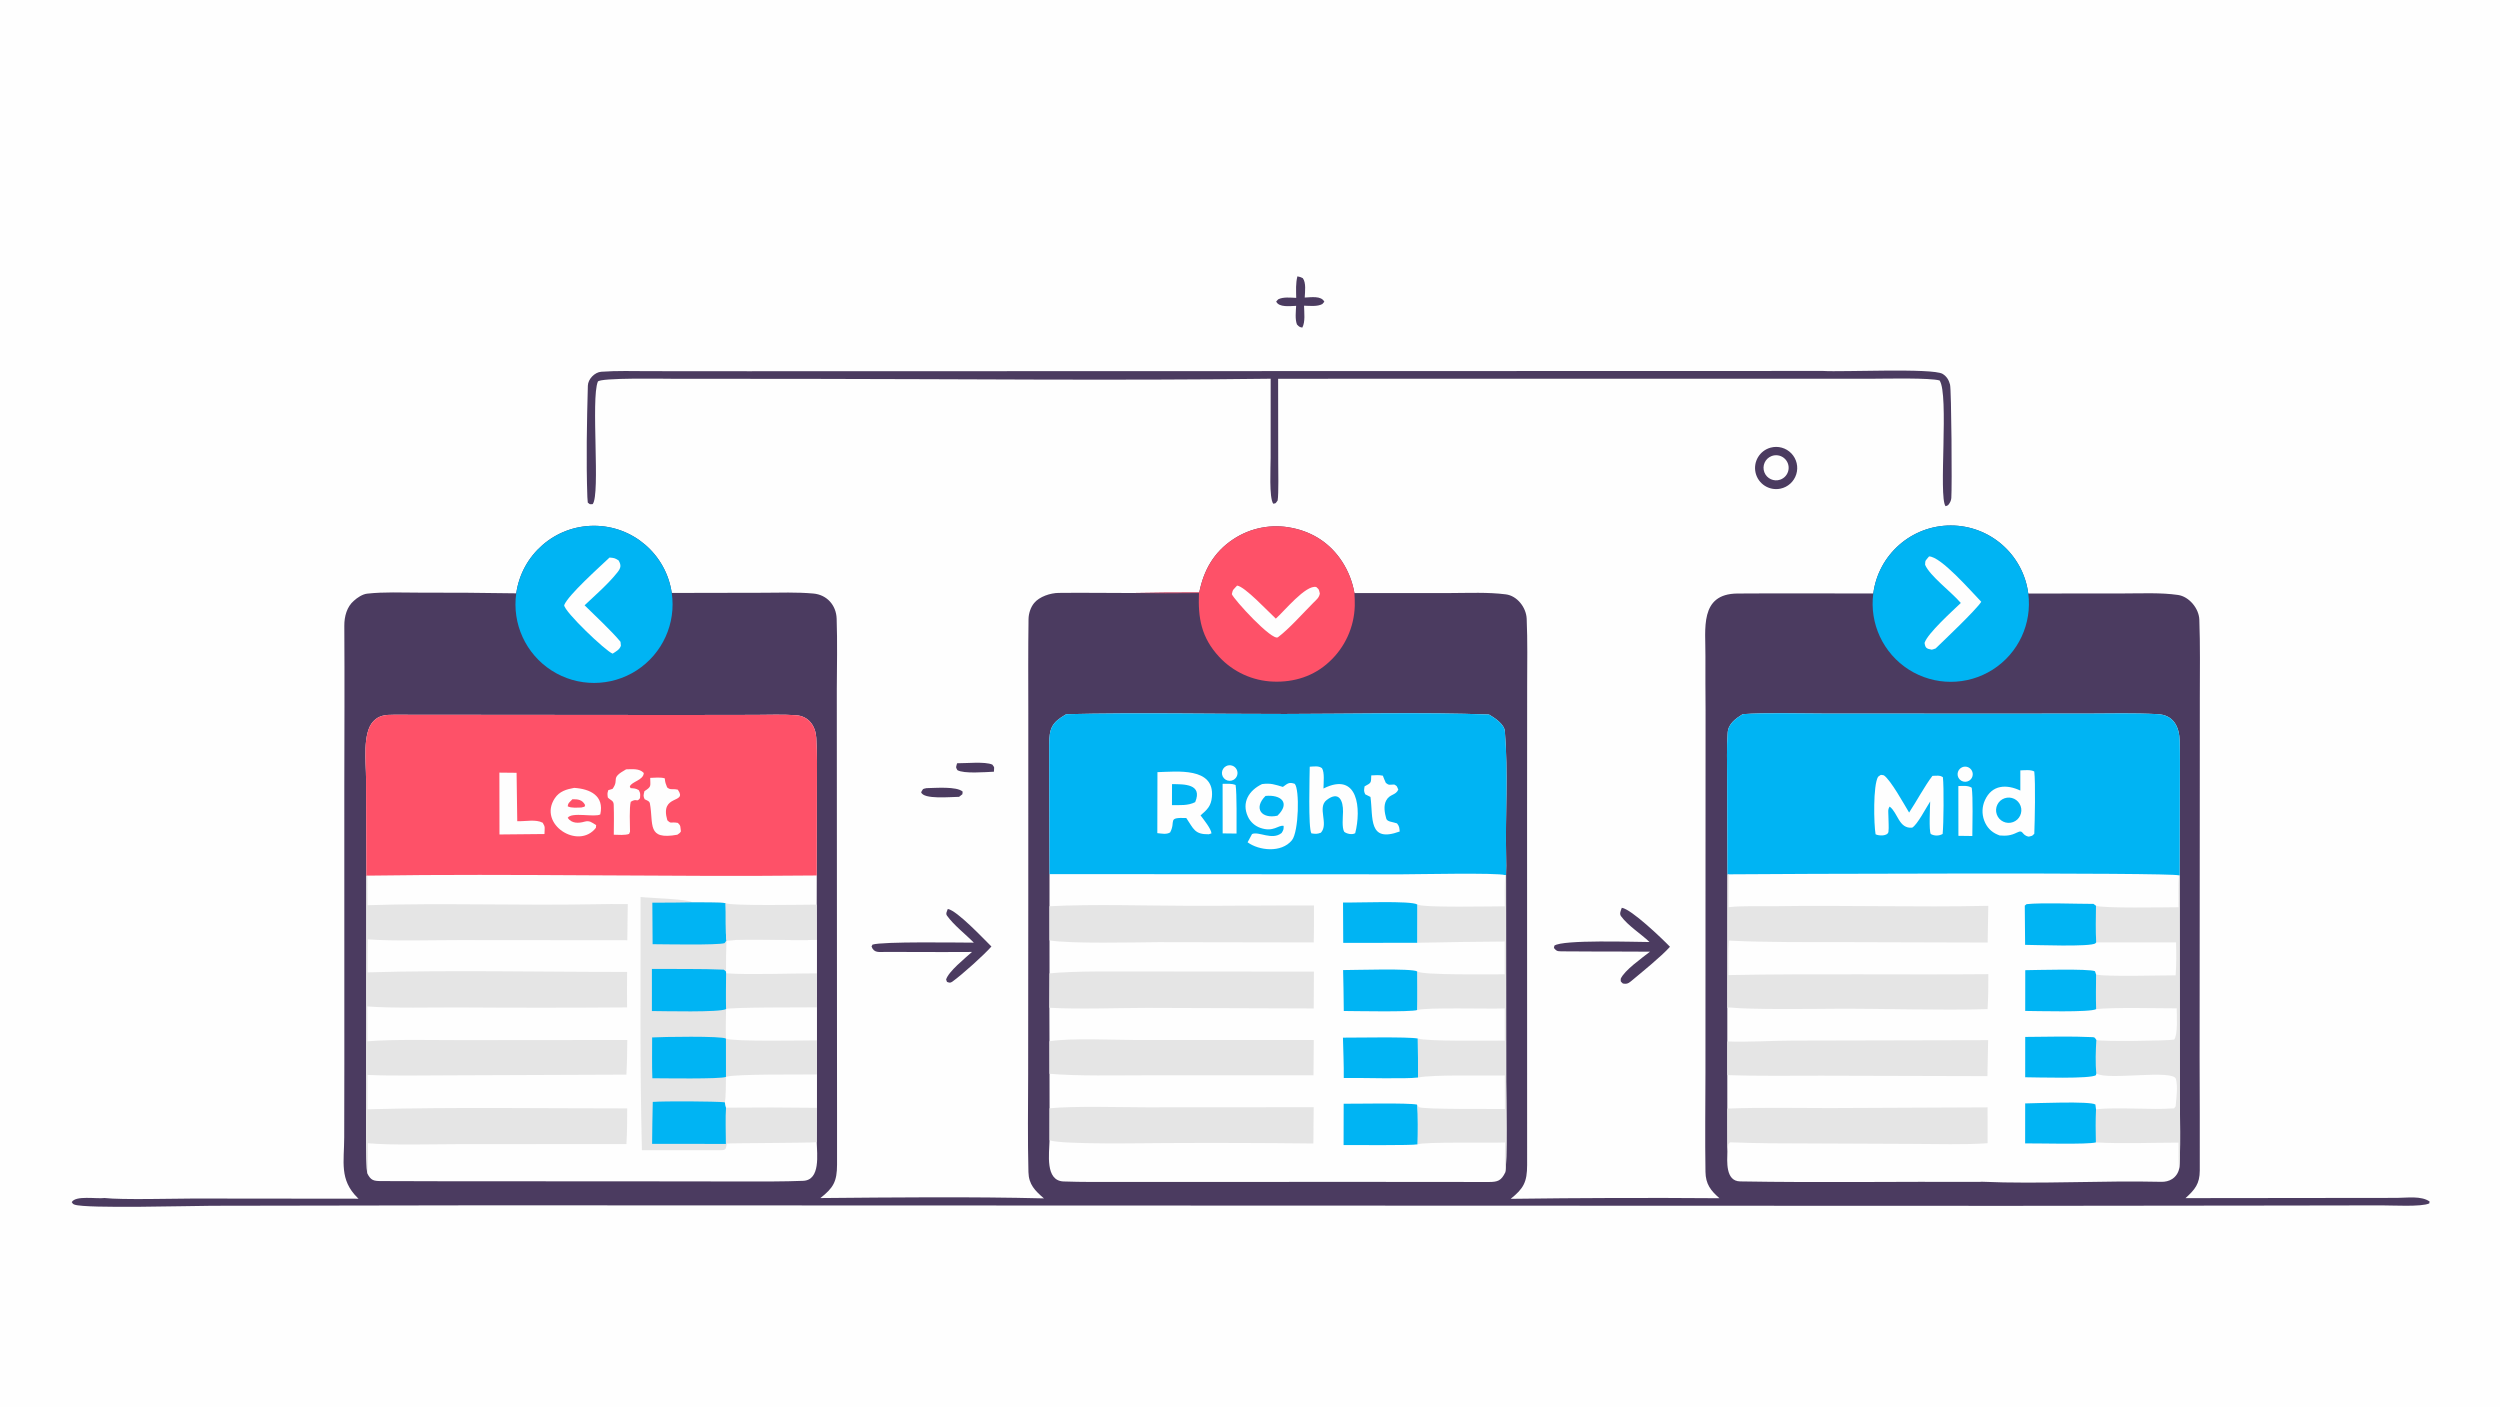 <svg xmlns="http://www.w3.org/2000/svg" height="1024" preserveAspectRatio="none" style="display: block;" version="1.1" viewBox="0 0 2048 1152" width="1820">
<path d="M 0 0 L 2048 0 L 2048 1152 L 0 1152 L 0 0 z" fill="rgb(254,254,254)" transform="translate(0,0)"></path>
<path d="M 1534.59 486.065 C 1538.78 454.191 1565.95 430.36 1598.1 430.37 C 1630.24 430.38 1657.4 454.227 1661.56 486.104 L 1740.74 486.023 C 1754.97 486.02 1770.25 485.251 1784.26 487.277 C 1793.3 488.584 1801.35 498.285 1801.69 507.443 C 1802.45 528.357 1802.13 549.351 1802.1 570.289 L 1802.04 689.154 L 1801.92 866.213 C 1801.96 897.004 1802.2 927.799 1802.06 958.588 C 1802.01 969.655 1798.09 974.243 1790.37 981.266 L 1922.94 981.113 L 1963.56 981.071 C 1971.85 981.041 1983.53 979.195 1990.34 984.051 L 1990.04 985.607 C 1983.5 988.602 1959.71 987.169 1950.92 987.205 L 1869.43 987.343 L 1646.86 987.588 L 396.094 987.16 L 173.554 987.534 C 156.498 987.58 70.511 989.992 61.117 986.609 C 59.698 986.098 59.6 985.807 58.771 984.57 C 61.916 978.884 78.916 982.05 85.635 981.168 C 99.397 982.789 143.259 981.627 158.34 981.598 L 293.696 981.738 C 293.398 981.461 293.104 981.179 292.815 980.892 C 277.914 966.077 281.938 951.508 281.978 931.548 L 282.084 870.916 L 282.056 645.158 C 282.13 601.003 282.32 556.669 282.065 512.516 C 282.022 504.963 284.121 496.931 289.91 492.013 C 292.673 489.485 296.941 486.627 300.794 486.199 C 314.439 484.683 329.422 485.336 343.129 485.374 C 369.722 485.317 396.315 485.505 422.905 485.937 C 427.397 454.263 454.473 430.697 486.464 430.618 C 518.455 430.539 545.648 453.971 550.296 485.622 L 625.117 485.471 C 638.801 485.407 652.653 484.883 666.265 486.1 C 677.426 487.097 685.009 495.646 685.383 506.7 C 686.035 525.943 685.605 545.378 685.511 564.659 L 685.561 666.345 L 685.672 866.057 C 685.65 895.306 685.783 924.555 685.708 953.804 C 685.672 967.676 682.745 972.832 672.05 981.211 C 731.555 980.672 795.783 980.014 855.185 981.474 C 847.894 975.158 842.753 970.164 842.492 959.918 C 841.814 933.333 842.193 906.649 842.259 880.044 L 842.369 733.398 L 842.387 583.981 C 842.36 558.454 842.195 532.578 842.576 507.042 C 842.645 502.454 844.253 497.428 847.168 493.887 C 851.526 488.594 860.44 485.677 867.175 485.595 C 887.217 485.348 907.623 485.69 927.681 485.681 C 945.926 485.316 964.174 485.163 982.422 485.222 C 986.088 467.024 994.328 452.287 1010.16 441.725 C 1024.46 432.193 1042.01 428.849 1058.81 432.455 C 1075.92 435.955 1090.02 445.353 1099.52 460.056 C 1104.56 467.851 1107.97 476.578 1109.55 485.719 L 1188.51 485.698 C 1203.37 485.663 1218.88 484.919 1233.55 486.77 C 1242.91 487.951 1250.27 497.562 1250.66 506.745 C 1251.44 525.043 1251.08 543.521 1251.05 561.861 L 1250.98 668.835 L 1251.01 860.502 C 1251.01 891.743 1251.08 922.986 1251.02 954.227 C 1250.99 967.941 1248.21 973.404 1237.54 981.84 C 1294.55 981.08 1351.57 980.915 1408.59 981.347 C 1401.29 974.968 1397.28 969.777 1397.12 959.63 C 1396.69 932.864 1397.05 905.594 1397.1 878.844 L 1397.16 720.474 L 1397.2 581.712 C 1397.18 566.969 1396.92 552.12 1397.08 537.372 C 1397.32 515.296 1391.92 486.339 1423.36 486.098 C 1460.51 485.813 1497.52 486.118 1534.59 486.065 z" fill="rgb(75,59,96)" transform="translate(0,0)"></path>
<path d="M 422.905 485.937 C 427.397 454.263 454.473 430.697 486.464 430.618 C 518.455 430.539 545.648 453.971 550.296 485.622 C 553.958 510.559 542.727 535.338 521.56 549.02 C 500.393 562.703 473.188 562.77 451.954 549.192 C 430.72 535.614 419.366 510.891 422.905 485.937 z" fill="rgb(0,180,243)" transform="translate(0,0)"></path>
<path d="M 499.308 456.64 C 503.027 456.951 503.583 456.968 506.757 458.997 C 508.999 462.874 508.72 465.055 505.863 468.673 C 498.323 478.218 487.678 487.427 478.889 495.735 C 486.764 503.538 501.147 516.875 508.348 525.662 C 508.461 526.918 508.557 527.985 508.636 528.864 C 507.612 532.045 504.694 533.473 501.875 535.34 C 496.202 533.326 462.106 500.803 462.176 495.599 C 465.65 487.084 491.048 464.533 499.308 456.64 z" fill="rgb(254,254,254)" transform="translate(0,0)"></path>
<path d="M 1534.59 486.065 C 1538.78 454.191 1565.95 430.36 1598.1 430.37 C 1630.24 430.38 1657.4 454.227 1661.56 486.104 C 1664.78 510.766 1653.43 535.062 1632.45 548.413 C 1611.46 561.765 1584.65 561.757 1563.67 548.392 C 1542.7 535.027 1531.36 510.725 1534.59 486.065 z" fill="rgb(0,180,243)" transform="translate(0,0)"></path>
<path d="M 1580.27 455.708 C 1589.98 455.703 1614.91 484.473 1623.06 492.879 C 1618.22 500.12 1593.37 523.618 1585.7 531.062 C 1585.14 531.398 1583.26 531.867 1582.51 532.08 C 1578.09 531.293 1577.19 530.63 1576.6 526.515 C 1579.1 518.679 1599.44 500.445 1606.3 493.833 C 1598.51 484.715 1581.01 471.803 1577.04 462.572 C 1577.16 458.431 1577.23 459.56 1580.27 455.708 z" fill="rgb(254,254,254)" transform="translate(0,0)"></path>
<path d="M 982.422 485.222 C 986.088 467.024 994.328 452.287 1010.16 441.725 C 1024.46 432.193 1042.01 428.849 1058.81 432.455 C 1075.92 435.955 1090.02 445.353 1099.52 460.056 C 1104.56 467.851 1107.97 476.578 1109.55 485.719 C 1109.73 489.021 1109.93 492.829 1109.83 496.115 C 1109.36 513.605 1101.83 530.158 1088.95 542.003 C 1076.27 553.81 1060.26 558.875 1043.08 558.237 C 1026.21 557.64 1010.27 550.359 998.767 537.999 C 984.013 522.031 981.366 506.164 982.179 485.708 C 964.013 485.928 945.846 485.918 927.681 485.681 C 945.926 485.316 964.174 485.163 982.422 485.222 z" fill="rgb(254,81,104)" transform="translate(0,0)"></path>
<path d="M 1013.43 479.605 C 1019.64 480.211 1039.08 501.072 1045.15 506.659 C 1051.72 500.939 1069.75 478.654 1078.29 480.773 C 1080.94 483.292 1080.1 482.072 1081.21 486.044 C 1080.73 489.405 1078.34 491.246 1075.93 493.642 C 1067.6 501.982 1055.84 515.252 1046.91 521.897 C 1042.25 525.367 1010.67 490.94 1009.12 486.576 C 1009.99 482.433 1010.24 483.204 1013.43 479.605 z" fill="rgb(254,254,254)" transform="translate(0,0)"></path>
<path d="M 873.471 584.93 C 931.371 583.5 994.249 584.808 1052.53 584.75 C 1105.39 584.697 1167.3 583.227 1219.76 585.192 C 1224.35 587.906 1232.29 592.945 1232.79 598.949 C 1235.56 632.766 1233.09 667.464 1233.83 701.477 C 1233.94 706.324 1233.99 711.896 1233.77 716.694 L 1233.86 885.711 C 1233.89 896.125 1234.84 953.952 1233.12 960.195 C 1229.85 966.885 1227.08 968.065 1219.73 968.049 C 1145.08 967.882 1070.44 967.982 995.798 968.003 L 916.046 968.014 C 901.137 968.013 886.187 968.161 871.293 967.615 C 855.934 967.053 859.594 944.578 859.779 933.9 L 859.802 907.705 L 859.763 879.415 L 859.726 852.797 L 859.647 825.348 L 859.77 797.189 L 859.752 770.212 L 859.741 742.212 L 859.761 715.889 L 859.527 639.79 C 859.5 630.066 859.48 620.104 859.495 610.396 C 859.517 596.369 861.436 591.888 873.471 584.93 z" fill="rgb(254,254,254)" transform="translate(0,0)"></path>
<path d="M 873.471 584.93 C 931.371 583.5 994.249 584.808 1052.53 584.75 C 1105.39 584.697 1167.3 583.227 1219.76 585.192 C 1224.35 587.906 1232.29 592.945 1232.79 598.949 C 1235.56 632.766 1233.09 667.464 1233.83 701.477 C 1233.94 706.324 1233.99 711.896 1233.77 716.694 L 1233.04 716.734 C 1226.93 714.596 1159.61 716.08 1148.16 716.068 L 859.761 715.889 L 859.527 639.79 C 859.5 630.066 859.48 620.104 859.495 610.396 C 859.517 596.369 861.436 591.888 873.471 584.93 z" fill="rgb(0,180,243)" transform="translate(0,0)"></path>
<path d="M 948.181 632.391 C 963.922 631.99 995.094 628.027 992.8 652.669 C 992.105 660.138 989.017 663.079 983.486 667.792 C 985.975 671.166 992.167 678.703 992.451 682.544 L 990.243 683.268 C 978.589 683.436 977.877 678.928 971.8 669.955 C 955.683 669.327 963.585 672.493 958.574 681.737 C 955.5 683.618 951.916 682.702 948.078 682.339 L 948.181 632.391 z" fill="rgb(254,254,254)" transform="translate(0,0)"></path>
<path d="M 960.119 642.215 C 969.931 642.247 985.383 641.906 979.099 656.947 C 973.263 659.948 966.624 659.356 960.071 659.381 L 960.119 642.215 z" fill="rgb(0,180,243)" transform="translate(0,0)"></path>
<path d="M 1033.86 642.167 C 1041.02 641.222 1044.1 642.48 1050.93 644.485 C 1054.85 641.679 1055.93 640.307 1060.63 641.946 C 1064.73 646.235 1063.98 681.269 1058.34 688.156 C 1049.62 698.818 1031.2 696.572 1022.03 689.836 C 1023.23 687.58 1024.45 685.33 1025.67 683.087 C 1031.09 680.584 1042.09 688.563 1049.91 682.203 C 1051.46 679.677 1051.6 679.35 1051.56 676.397 C 1047.23 675.443 1043.28 681.896 1032.33 677.981 C 1027.91 676.405 1024.3 673.128 1022.31 668.878 C 1016.91 657.244 1023.13 647.298 1033.86 642.167 z" fill="rgb(254,254,254)" transform="translate(0,0)"></path>
<path d="M 1036.71 651.869 C 1049.2 650.624 1057.45 657.38 1046.5 668.049 C 1033.48 670.908 1026.57 661.996 1036.71 651.869 z" fill="rgb(0,180,243)" transform="translate(0,0)"></path>
<path d="M 1072.93 627.943 C 1076.49 627.753 1080.27 627.029 1082.97 629.158 C 1085.21 632.607 1084.25 641.001 1084.18 645.797 C 1112.8 631.426 1115.22 662.851 1110.18 682.383 C 1107.73 683.859 1103.46 682.978 1101.22 681.295 C 1099.14 677.94 1100.13 669.483 1100.2 664.75 C 1100.35 655.962 1097.02 647.367 1086.81 655.212 C 1078.86 661.316 1088.69 674.772 1082.08 681.985 C 1078.67 683.224 1077.78 682.975 1074.32 682.537 C 1071.55 678.735 1072.89 634.938 1072.93 627.943 z" fill="rgb(254,254,254)" transform="translate(0,0)"></path>
<path d="M 1123.33 635.052 C 1126.69 634.907 1129.54 634.586 1132.83 635.281 C 1133.57 637.387 1134.38 639.174 1135.29 641.206 C 1138.05 643.336 1137.85 642.614 1142.19 642.529 C 1144.82 644.035 1143.96 643.439 1145.49 646.67 C 1143.32 651.583 1138.56 650.122 1135.6 655.548 C 1133.23 659.873 1134.31 665.943 1135.63 670.449 C 1136.42 673.128 1140.86 673.058 1144.44 674.358 C 1146.4 676.81 1146.31 677.905 1146.63 680.993 C 1120.65 690.553 1125 669.764 1122.7 652.697 C 1121.16 651.972 1119.88 651.327 1118.38 650.526 C 1117.09 647.742 1117.4 647.241 1117.86 644.044 C 1123.77 640.958 1123.04 641.117 1123.33 635.052 z" fill="rgb(254,254,254)" transform="translate(0,0)"></path>
<path d="M 1001.56 641.966 C 1005.11 641.953 1009.12 641.535 1012.21 642.951 C 1013.3 649.679 1012.96 674.692 1012.98 682.685 L 1001.61 682.548 L 1001.56 641.966 z" fill="rgb(254,254,254)" transform="translate(0,0)"></path>
<path d="M 1004.48 627.436 C 1007.59 625.844 1011.4 627.045 1013.03 630.133 C 1014.66 633.221 1013.51 637.048 1010.44 638.72 C 1008.42 639.821 1005.97 639.751 1004.02 638.536 C 1002.06 637.321 1000.92 635.15 1001.01 632.852 C 1001.11 630.554 1002.43 628.485 1004.48 627.436 z" fill="rgb(254,254,254)" transform="translate(0,0)"></path>
<path d="M 1233.04 716.734 L 1233.77 716.694 L 1233.86 885.711 C 1233.89 896.125 1234.84 953.952 1233.12 960.195 C 1232.54 954.439 1232.93 941.935 1232.95 935.688 C 1221.46 936.294 1166.84 934.99 1161.16 937.229 C 1161.51 928.189 1161.58 913.387 1160.85 904.665 L 1162.28 906.736 C 1165.93 908.738 1224.45 908.13 1232.81 908.261 L 1232.74 880.831 C 1216.6 881.226 1174.95 879.901 1161.63 882.481 C 1161.7 871.829 1161.61 861.177 1161.36 850.529 C 1168.59 853.093 1222.13 852.202 1232.71 852.253 L 1232.67 825.9 C 1220.19 826.47 1168.22 824.882 1160.87 827.231 C 1161.12 816.963 1160.92 805.925 1160.93 795.595 C 1165.27 798.916 1223.08 797.772 1232.66 797.942 L 1232.66 771.128 C 1208.75 771.277 1184.84 771.614 1160.94 772.138 L 1161 740.78 C 1165.05 743.553 1222.52 742.258 1232.7 742.261 C 1232.63 733.591 1232.51 725.391 1233.04 716.734 z" fill="rgb(229,229,229)" transform="translate(0,0)"></path>
<path d="M 859.741 742.212 C 896.189 740.345 937.503 741.776 974.014 741.867 C 1008.12 741.951 1042.39 741.421 1076.41 741.6 C 1076.36 751.509 1076.5 761.985 1076.21 771.842 L 948.684 771.625 C 928.235 771.773 878.699 773.069 859.752 770.212 L 859.741 742.212 z" fill="rgb(229,229,229)" transform="translate(0,0)"></path>
<path d="M 859.77 797.189 C 881.797 795.07 913.25 795.726 935.993 795.636 L 1076.36 795.758 L 1076.21 825.926 L 939.483 825.453 C 915.037 825.494 883.308 826.694 859.647 825.348 L 859.77 797.189 z" fill="rgb(229,229,229)" transform="translate(0,0)"></path>
<path d="M 859.802 907.705 C 880.077 905.681 917.519 906.87 939.006 906.885 L 1076.19 906.798 L 1075.9 936.519 C 1035.43 936.077 994.952 935.96 954.48 936.169 C 938.535 936.185 870.454 937.586 859.779 933.9 L 859.802 907.705 z" fill="rgb(229,229,229)" transform="translate(0,0)"></path>
<path d="M 859.726 852.797 C 877.866 849.943 911.724 851.759 931.911 851.787 L 1076.26 851.784 L 1076.03 880.635 L 939.217 880.656 C 915.809 880.628 882.405 881.444 859.763 879.415 L 859.726 852.797 z" fill="rgb(229,229,229)" transform="translate(0,0)"></path>
<path d="M 1100.73 903.96 C 1110.34 904.076 1153.62 903.119 1160.85 904.665 C 1161.58 913.387 1161.51 928.189 1161.16 937.229 C 1157.25 938.201 1107.57 937.771 1100.67 937.784 L 1100.73 903.96 z" fill="rgb(0,180,243)" transform="translate(0,0)"></path>
<path d="M 1100.27 794.49 C 1109 794.527 1156.82 792.897 1160.93 795.595 C 1160.92 805.925 1161.12 816.963 1160.87 827.231 C 1156.28 828.977 1108.2 828.028 1100.83 828.001 C 1100.74 816.829 1100.55 805.659 1100.27 794.49 z" fill="rgb(0,180,243)" transform="translate(0,0)"></path>
<path d="M 1100.14 849.836 C 1111.22 849.868 1153.3 849.045 1161.36 850.529 C 1161.61 861.177 1161.7 871.829 1161.63 882.481 C 1151.54 883.82 1114.23 882.613 1100.81 882.865 C 1100.94 872.28 1100.4 860.502 1100.14 849.836 z" fill="rgb(0,180,243)" transform="translate(0,0)"></path>
<path d="M 1100.21 739.179 C 1109.71 739.438 1156.25 737.476 1161 740.78 L 1160.94 772.138 L 1100.37 772.232 L 1100.21 739.179 z" fill="rgb(0,180,243)" transform="translate(0,0)"></path>
<path d="M 1427.62 584.914 C 1445.39 583.562 1473.69 584.411 1492.61 584.413 L 1611.92 584.488 L 1709.2 584.451 C 1728.61 584.373 1748.2 583.89 1767.55 584.884 C 1780.56 585.552 1785.35 595.184 1785.61 606.999 C 1785.9 619.517 1785.77 631.938 1785.73 644.44 L 1785.56 717.062 L 1785.72 894.034 C 1785.69 904.52 1786.58 950.497 1785.12 957.357 C 1784.39 960.72 1782.37 963.663 1779.5 965.563 C 1776.89 967.31 1773.62 967.99 1770.54 967.915 C 1722.68 966.749 1670.89 969.921 1623.42 967.842 C 1622.81 967.883 1622.2 967.923 1621.6 967.964 C 1556.26 967.626 1490.81 968.711 1425.51 967.572 C 1413.36 967.361 1414.91 950.98 1415.07 943.04 L 1415.01 907.926 L 1415 880.511 L 1415.01 852.937 L 1415.01 825.722 L 1415.14 716.187 L 1414.87 636.811 C 1414.85 624.635 1414.39 612.038 1415.32 599.94 C 1415.88 592.618 1422.04 588.407 1427.62 584.914 z" fill="rgb(254,254,254)" transform="translate(0,0)"></path>
<path d="M 1427.62 584.914 C 1445.39 583.562 1473.69 584.411 1492.61 584.413 L 1611.92 584.488 L 1709.2 584.451 C 1728.61 584.373 1748.2 583.89 1767.55 584.884 C 1780.56 585.552 1785.35 595.184 1785.61 606.999 C 1785.9 619.517 1785.77 631.938 1785.73 644.44 L 1785.56 717.062 L 1784.97 716.928 C 1778.98 714.402 1446.12 715.723 1416.19 716.071 L 1415.14 716.187 L 1414.87 636.811 C 1414.85 624.635 1414.39 612.038 1415.32 599.94 C 1415.88 592.618 1422.04 588.407 1427.62 584.914 z" fill="rgb(0,180,243)" transform="translate(0,0)"></path>
<path d="M 1583.05 635.445 C 1586.26 635.344 1589.23 634.759 1591.63 636.554 C 1592.52 644.452 1592.24 675.097 1591.41 683.019 C 1588.45 684.69 1584.67 684.743 1581.7 683.054 C 1580.06 680.316 1581.1 661.051 1581.2 656.408 C 1577.96 661.377 1570.66 675.547 1566.42 677.868 C 1555.46 678.821 1554.81 665.72 1548.02 660.604 C 1546.3 662.955 1546.98 665.125 1546.99 668.625 C 1546.99 672.245 1547.48 677.827 1547.02 681.2 C 1546.51 684.866 1539.28 684.728 1536.47 683.278 C 1535.04 675.13 1534.32 643.151 1538.52 636.187 C 1541.39 634.2 1540.11 634.466 1543.28 635.001 C 1548.95 638.915 1559.77 658.602 1563.94 665.484 C 1569.94 656.45 1576.82 643.51 1583.05 635.445 z" fill="rgb(254,254,254)" transform="translate(0,0)"></path>
<path d="M 1655.06 630.952 C 1658.61 630.815 1663.5 630.22 1666.47 631.835 C 1667.58 640.342 1666.91 673.789 1666.49 682.858 C 1664.25 685.028 1665.18 684.348 1661.96 685.208 C 1655.79 684.115 1657.92 679.024 1652.31 681.848 C 1647.38 684.332 1643.57 684.71 1638.14 684.255 C 1637.54 684.032 1636.96 683.796 1636.38 683.547 C 1631.04 681.295 1627.47 677.38 1625.44 671.964 C 1623.43 666.545 1623.66 660.548 1626.08 655.297 C 1631.9 642.568 1643.79 642.206 1655.06 647.468 L 1655.06 630.952 z" fill="rgb(254,254,254)" transform="translate(0,0)"></path>
<path d="M 1642.15 653.783 C 1647.52 651.927 1653.38 654.742 1655.29 660.093 C 1657.2 665.444 1654.44 671.335 1649.11 673.297 C 1643.7 675.287 1637.71 672.483 1635.78 667.056 C 1633.84 661.63 1636.7 655.666 1642.15 653.783 z" fill="rgb(0,180,243)" transform="translate(0,0)"></path>
<path d="M 1604.28 643.78 C 1607.97 643.654 1612.27 643.193 1615.25 645.172 C 1616.37 652.698 1615.79 675.871 1615.73 684.694 L 1604.33 684.543 L 1604.28 643.78 z" fill="rgb(254,254,254)" transform="translate(0,0)"></path>
<path d="M 1607.19 628.477 C 1610.18 627.053 1613.76 628.227 1615.33 631.145 C 1616.9 634.062 1615.9 637.696 1613.06 639.402 C 1611.1 640.582 1608.64 640.586 1606.68 639.413 C 1604.71 638.239 1603.55 636.078 1603.66 633.791 C 1603.77 631.504 1605.12 629.461 1607.19 628.477 z" fill="rgb(254,254,254)" transform="translate(0,0)"></path>
<path d="M 1415.14 716.187 L 1416.19 716.071 L 1416.13 742.994 C 1428.03 741.651 1441.27 742.378 1453.32 742.19 C 1511.66 741.284 1570.53 743.139 1628.8 741.868 L 1628.3 771.949 L 1513.97 771.618 C 1481.45 771.557 1448.86 771.926 1416.36 770.364 C 1415.62 779.05 1415.94 789.711 1415.99 798.588 C 1486.42 797.278 1558.2 798.441 1628.84 797.833 C 1628.87 807.783 1628.8 816.53 1628.24 826.452 C 1588.62 827.623 1543.94 825.969 1503.88 826.173 C 1482.74 826.28 1435.62 827.026 1416.27 825.093 L 1415.01 825.722 L 1415.14 716.187 z" fill="rgb(229,229,229)" transform="translate(0,0)"></path>
<path d="M 1784.97 716.928 L 1785.56 717.062 L 1785.72 894.034 C 1785.69 904.52 1786.58 950.497 1785.12 957.357 C 1784.45 952.639 1784.64 941.127 1784.6 935.814 C 1764.22 935.842 1736.59 936.848 1716.95 935.629 C 1716.76 926.234 1716.67 917.949 1717.06 908.573 C 1734.5 906.443 1762.22 909.245 1781.02 907.732 L 1782.3 906.104 C 1782.77 899.324 1784.26 890.21 1782.51 883.671 C 1780.35 875.579 1726.71 884.961 1717.79 879.344 C 1717.64 879.247 1717.49 879.136 1717.34 879.031 C 1716.48 872.437 1716.81 858.541 1717.38 851.826 C 1722.77 853.126 1774.92 852.443 1781.06 851.436 C 1784.18 847.727 1783.21 831.552 1783.15 825.83 C 1768.74 825.819 1729.87 824.907 1717.17 826.466 C 1716.83 817.182 1717.05 807.467 1717.12 798.141 C 1724.93 800.094 1771.54 798.776 1782.31 798.784 C 1782.89 788.88 1782.91 781.769 1782.61 771.836 L 1717.2 771.841 C 1716.65 762.162 1716.95 751.562 1717.03 741.798 C 1721.4 744.04 1775.76 743.045 1784.65 743.007 C 1784.59 734.389 1784.39 725.504 1784.97 716.928 z" fill="rgb(229,229,229)" transform="translate(0,0)"></path>
<path d="M 1415.01 907.926 C 1442.17 906.874 1471.85 907.512 1499.14 907.511 L 1628.23 906.928 L 1628.27 936.273 C 1610.88 937.668 1584.59 936.849 1566.25 936.851 L 1449.59 936.335 C 1441 936.239 1426.27 935.987 1417.2 935.554 C 1416.76 936.049 1416.33 936.543 1415.89 937.037 L 1415.07 943.04 L 1415.01 907.926 z" fill="rgb(229,229,229)" transform="translate(0,0)"></path>
<path d="M 1415.01 852.937 C 1429.95 853.663 1452.63 852.244 1468.58 852.252 L 1628.68 851.88 L 1628.1 881.361 L 1492.14 880.992 C 1467.11 880.957 1439.88 881.436 1415 880.511 L 1415.01 852.937 z" fill="rgb(229,229,229)" transform="translate(0,0)"></path>
<path d="M 1658.7 741.738 L 1660.16 740.497 C 1672.55 739.147 1701.34 740.326 1714.98 740.289 C 1715.78 740.878 1716.47 741.381 1717.03 741.798 C 1716.95 751.562 1716.65 762.162 1717.2 771.841 C 1716.98 772.08 1716.78 772.336 1716.54 772.557 C 1713.18 775.674 1666.61 773.879 1658.97 773.835 L 1658.7 741.738 z" fill="rgb(0,180,243)" transform="translate(0,0)"></path>
<path d="M 1659.09 794.582 C 1667.86 794.473 1711.13 793.251 1716.21 795.408 L 1717.12 798.141 C 1717.05 807.467 1716.83 817.182 1717.17 826.466 C 1712.65 829.278 1667.6 827.996 1659.05 827.953 L 1659.09 794.582 z" fill="rgb(0,180,243)" transform="translate(0,0)"></path>
<path d="M 1659.06 849.246 C 1676.6 849.094 1696.73 848.584 1714.3 849.42 C 1716.25 849.513 1716.16 850.11 1717.38 851.826 C 1716.81 858.541 1716.48 872.437 1717.34 879.031 L 1716.97 880.511 C 1713.31 883.789 1667.82 882.322 1659.03 882.277 L 1659.06 849.246 z" fill="rgb(0,180,243)" transform="translate(0,0)"></path>
<path d="M 1659.03 903.711 C 1666.99 903.597 1712.65 901.667 1716.56 904.608 L 1717.06 908.573 C 1716.67 917.949 1716.76 926.234 1716.95 935.629 C 1710.06 937.491 1669.06 936.306 1658.99 936.435 L 1659.03 903.711 z" fill="rgb(0,180,243)" transform="translate(0,0)"></path>
<path d="M 300.105 717.325 L 299.864 637.763 C 299.849 624.726 296.691 600.438 305.808 590.749 C 310.543 585.718 315.939 585.395 322.506 585.382 L 555.122 585.596 L 618.736 585.488 C 629.709 585.453 641.401 584.973 652.244 585.78 C 662.543 586.546 668.113 594.595 668.721 604.302 C 669.55 617.513 669.254 630.539 669.234 643.713 L 669.091 717.015 L 669.058 740.888 L 669.092 769.72 L 669.079 797.179 L 669.134 825.002 L 669.136 852.053 L 669.164 879.981 L 669.137 907.316 L 669.085 935.473 C 669.247 945.294 672.331 966.52 657.945 967.096 C 641.806 967.741 625.555 967.625 609.4 967.628 L 520.96 967.515 C 451.359 967.366 381.761 967.626 312.164 967.299 C 306.151 967.271 303.779 966.789 300.912 961.063 C 299.43 955.001 299.969 901.047 299.968 891.207 L 300.105 717.325 z" fill="rgb(254,254,254)" transform="translate(0,0)"></path>
<path d="M 300.105 717.325 L 299.864 637.763 C 299.849 624.726 296.691 600.438 305.808 590.749 C 310.543 585.718 315.939 585.395 322.506 585.382 L 555.122 585.596 L 618.736 585.488 C 629.709 585.453 641.401 584.973 652.244 585.78 C 662.543 586.546 668.113 594.595 668.721 604.302 C 669.55 617.513 669.254 630.539 669.234 643.713 L 669.091 717.015 C 546.846 718.319 422.998 715.319 300.994 717.152 L 300.105 717.325 z" fill="rgb(254,81,104)" transform="translate(0,0)"></path>
<path d="M 470.336 645.272 C 483.322 646.079 495.178 651.619 491.747 666.995 C 487.426 669.651 468.12 664.729 465.049 669.845 C 468.364 674.526 473.91 674.377 478.859 672.941 C 483.026 671.732 484.912 673.71 488.366 675.757 L 488.15 677.985 C 473.921 696.421 440.285 675.06 454.527 653.724 C 458.295 648.078 464.001 646.436 470.336 645.272 z" fill="rgb(254,254,254)" transform="translate(0,0)"></path>
<path d="M 468.962 654.559 C 473.46 654.54 477.008 654.862 479.33 659.36 L 478.844 660.698 L 476.25 661.346 C 472.674 661.423 468.103 661.938 465.089 660.398 C 465.356 657.469 466.541 657.168 468.962 654.559 z" fill="rgb(254,81,104)" transform="translate(0,0)"></path>
<path d="M 409.099 632.778 L 423.19 632.922 L 423.735 672.578 C 431.042 672.764 438.822 670.818 444.59 673.827 C 446.919 677.609 446.08 677.845 446.041 683.068 L 409.167 683.434 L 409.099 632.778 z" fill="rgb(254,254,254)" transform="translate(0,0)"></path>
<path d="M 512.912 630.081 C 517.82 629.979 523.781 629.184 527.385 633.058 C 527.153 639.036 517.717 639.941 515.937 644.083 L 516.537 645.487 C 519.477 645.726 520.667 645.591 523.247 647.103 C 524.794 649.693 524.516 650.636 524.296 653.702 C 521.417 657.587 522.027 653.366 516.707 656.658 C 515.464 661.165 516.039 675.716 516.105 681.172 L 515.35 682.984 C 512.032 684.195 506.574 683.726 502.82 683.642 C 502.887 675.51 503.059 667.184 502.755 659.045 C 502.621 655.45 500.199 655.578 497.917 653.138 C 497.58 650.175 497.44 649.911 498.303 647.137 L 501.774 646.115 C 507.851 637.853 499.189 637.734 512.912 630.081 z" fill="rgb(254,254,254)" transform="translate(0,0)"></path>
<path d="M 532.651 637.08 C 536.093 636.95 541.577 636.411 544.587 637.486 C 544.883 640.929 545.283 641.745 546.513 644.886 C 549.5 647.328 550.071 645.687 555.242 646.74 C 563.689 658.724 540.189 649.833 546.674 671.798 C 550.067 675.078 548.934 672.846 555.318 673.951 C 557.887 676.538 557.151 676.508 557.798 680.875 C 557.166 682.217 556.123 682.748 554.896 683.63 C 529.564 688.26 535.543 674.974 532.394 658.028 C 532.022 656.021 530.006 655.597 528.076 654.584 C 526.781 651.736 527.176 651.209 527.926 647.958 C 534.002 644.114 532.661 643.879 532.651 637.08 z" fill="rgb(254,254,254)" transform="translate(0,0)"></path>
<path d="M 524.76 734.632 C 532.798 735.563 562.959 736.259 567.247 739.002 C 572.775 739.156 590.903 738.753 594.401 739.727 C 594.791 747.701 594.191 764.269 595.1 770.347 C 614.757 768.504 647.058 770.622 669.092 769.72 L 669.079 797.179 L 669.134 825.002 L 669.136 852.053 L 669.164 879.981 L 669.137 907.316 L 669.085 935.473 C 659.146 936.177 596.449 936.138 595.327 936.604 C 594.568 941.082 594.938 941.99 590.324 942 C 568.844 942.05 547.338 941.999 525.859 942.002 C 524.091 874.025 524.923 802.775 524.76 734.632 z" fill="rgb(229,229,229)" transform="translate(0,0)"></path>
<path d="M 595.1 770.347 C 614.757 768.504 647.058 770.622 669.092 769.72 L 669.079 797.179 L 669.134 825.002 C 659.478 825.1 597.908 824.856 594.791 826.412 C 594.553 816.765 594.746 806.83 594.819 797.157 L 594.751 795.745 C 594.711 787.277 594.828 778.81 595.1 770.347 z" fill="rgb(229,229,229)" transform="translate(0,0)"></path>
<path d="M 595.1 770.347 C 614.757 768.504 647.058 770.622 669.092 769.72 L 669.079 797.179 C 648.796 797.172 613.013 798.484 594.819 797.157 L 594.751 795.745 C 594.711 787.277 594.828 778.81 595.1 770.347 z" fill="rgb(254,254,254)" transform="translate(0,0)"></path>
<path d="M 594.791 826.412 C 597.908 824.856 659.478 825.1 669.134 825.002 L 669.136 852.053 L 669.164 879.981 C 657.797 880.198 601.191 879.457 594.71 881.967 L 594.688 850.62 C 594.435 842.565 594.657 834.473 594.791 826.412 z" fill="rgb(229,229,229)" transform="translate(0,0)"></path>
<path d="M 594.791 826.412 C 597.908 824.856 659.478 825.1 669.134 825.002 L 669.136 852.053 C 658.874 852.085 600.619 853.235 594.688 850.62 C 594.435 842.565 594.657 834.473 594.791 826.412 z" fill="rgb(254,254,254)" transform="translate(0,0)"></path>
<path d="M 534.034 793.545 C 551.419 793.735 575.211 793.304 593.003 794.157 C 593.688 794.779 594.27 795.308 594.751 795.745 L 594.819 797.157 C 594.746 806.83 594.553 816.765 594.791 826.412 C 590.126 829.311 542.962 828.073 534.046 828.045 L 534.034 793.545 z" fill="rgb(0,180,243)" transform="translate(0,0)"></path>
<path d="M 534.742 902.463 C 544.694 901.723 585.126 901.946 593.796 902.764 L 594.755 907.192 C 594.139 914.544 594.62 928.994 594.636 936.869 L 534.205 936.817 C 534.296 925.364 534.475 913.913 534.742 902.463 z" fill="rgb(0,180,243)" transform="translate(0,0)"></path>
<path d="M 567.247 739.002 C 572.775 739.156 590.903 738.753 594.401 739.727 C 594.791 747.701 594.191 764.269 595.1 770.347 L 593.55 772.431 C 587.852 774.205 543.893 773.351 534.619 773.292 L 534.397 739.279 C 545.348 739.326 556.299 739.233 567.247 739.002 z" fill="rgb(0,180,243)" transform="translate(0,0)"></path>
<path d="M 534.23 849.666 C 541.773 849.18 591.554 848.325 594.688 850.62 L 594.71 881.967 C 591.026 883.909 541.344 883.087 534.415 883.077 C 533.99 872.971 534.273 859.976 534.23 849.666 z" fill="rgb(0,180,243)" transform="translate(0,0)"></path>
<path d="M 594.71 881.967 C 601.191 879.457 657.797 880.198 669.164 879.981 L 669.137 907.316 C 644.344 906.974 619.548 906.933 594.755 907.192 L 593.796 902.764 C 594.722 898.428 594.635 886.969 594.71 881.967 z" fill="rgb(254,254,254)" transform="translate(0,0)"></path>
<path d="M 300.105 717.325 L 300.994 717.152 L 301.181 741.365 C 362.687 739.378 425.023 741.756 486.593 740.59 C 495.655 740.418 505.231 740.295 514.286 740.457 L 513.874 770.053 L 375.946 769.93 C 354.463 769.915 322.225 770.89 301.348 769.346 C 301.167 778.35 301.114 787.356 301.188 796.362 C 370.067 794.375 444.551 796.088 513.73 796.01 C 513.615 805.695 513.605 815.381 513.7 825.067 C 467.994 825.407 422.286 825.418 376.58 825.103 C 354.284 825.017 322.488 825.872 300.929 824.294 L 301.034 852.826 C 322.39 851.051 355.258 851.908 377.598 851.87 L 513.859 851.748 C 513.771 861.288 513.741 870.602 513.132 880.136 L 369.886 880.692 C 348.8 880.655 321.859 881.31 301.088 880.36 C 301.04 889.75 301.041 899.14 301.09 908.531 C 369.957 906.593 444.548 907.809 513.795 907.771 C 513.817 917.91 513.75 926.837 513.188 936.967 L 374.773 937.062 C 355.117 937.059 319.521 938.07 301.375 936.299 C 301.32 942.158 301.536 955.693 300.912 961.063 C 299.43 955.001 299.969 901.047 299.968 891.207 L 300.105 717.325 z" fill="rgb(229,229,229)" transform="translate(0,0)"></path>
<path d="M 594.401 739.727 C 598.686 742.067 659.858 740.927 669.058 740.888 L 669.092 769.72 C 647.058 770.622 614.757 768.504 595.1 770.347 C 594.191 764.269 594.791 747.701 594.401 739.727 z" fill="rgb(229,229,229)" transform="translate(0,0)"></path>
<path d="M 1493.59 303.81 C 1509.05 304.811 1583.33 301.254 1591.4 306.219 C 1594.75 308.279 1596.5 311.257 1597.47 314.964 C 1598.61 319.356 1599.18 399.36 1598.52 407.791 C 1598.4 409.305 1597.96 410.649 1597.16 411.937 C 1596.04 413.743 1595.81 414.025 1593.79 414.56 C 1587.87 406.794 1596.78 322.852 1588.89 311.586 C 1580.89 309.361 1546.24 310.131 1536.11 310.157 L 1447.89 310.16 L 1047.04 310.214 L 1047.12 378.204 C 1047.13 384.212 1047.56 404.864 1046.64 409.898 C 1044.67 412.506 1045.61 412.083 1043.03 412.537 C 1039.55 407.752 1040.89 382.558 1040.9 375.037 L 1040.93 310.18 C 915.802 311.788 786.805 310.409 661.341 310.288 L 551.8 310.231 C 544.525 310.235 491.146 309.196 489.753 312.573 C 483.95 326.639 491.957 404.864 485.531 412.888 C 482.538 412.952 483.826 413.391 481.508 411.615 C 481.333 410.101 481.217 408.581 481.161 407.057 C 480.136 377.567 480.749 345.422 481.576 315.818 C 481.723 310.542 487.106 304.864 492.538 304.464 C 505.385 303.517 518.684 303.966 531.658 303.976 L 612.829 304.042 L 1493.59 303.81 z" fill="rgb(75,59,96)" transform="translate(0,0)"></path>
<path d="M 1328.58 743.465 C 1336.48 744.628 1361.47 768.586 1368.04 775.401 C 1360.9 783.436 1344.76 796.407 1336.02 803.722 C 1333.46 805.863 1332.18 805.963 1329.48 805.507 C 1327.28 803.351 1327.75 804.453 1327.71 801.592 C 1330.71 794.717 1345.12 784.58 1351.65 779.439 L 1333.75 779.341 C 1315.49 779.317 1297.1 779.304 1278.84 779.146 C 1275.18 779.114 1274.87 778.51 1272.96 776.411 L 1273.34 774.491 C 1280.12 769.411 1339.27 771.483 1351.3 771.52 C 1344.49 764.963 1333.69 758.233 1327.93 750.344 C 1326.42 748.284 1327.78 745.82 1328.58 743.465 z" fill="rgb(75,59,96)" transform="translate(0,0)"></path>
<path d="M 776.449 744.42 C 784.232 745.875 805.646 768.8 812.182 775.196 C 805.806 782.373 788.547 797.907 780.166 803.973 C 778.313 805.315 777.518 804.756 775.772 804.175 L 775.05 802.233 C 776.978 795.684 790.564 784.778 796.27 779.653 L 772.381 779.728 C 756.804 779.656 741.095 779.601 725.501 779.621 C 720.162 779.628 715.935 780.717 713.964 775.178 L 714.74 773.64 C 722.921 770.97 785.034 772.004 797.754 772.03 C 791.177 765.265 781.289 757.702 775.721 749.85 C 774.572 748.23 775.739 746.403 776.449 744.42 z" fill="rgb(75,59,96)" transform="translate(0,0)"></path>
<path d="M 1450.54 366.604 C 1456.62 364.974 1463.11 366.782 1467.47 371.325 C 1471.83 375.867 1473.38 382.423 1471.5 388.435 C 1469.63 394.448 1464.63 398.964 1458.46 400.222 C 1449.31 402.087 1440.34 396.345 1438.19 387.256 C 1436.05 378.168 1441.52 369.021 1450.54 366.604 z" fill="rgb(75,59,96)" transform="translate(0,0)"></path>
<path d="M 1451.09 373.594 C 1454.54 372.184 1458.49 372.755 1461.4 375.085 C 1464.31 377.415 1465.74 381.139 1465.12 384.819 C 1464.51 388.498 1461.95 391.556 1458.44 392.811 C 1453.17 394.692 1447.36 392.021 1445.36 386.796 C 1443.37 381.571 1445.91 375.708 1451.09 373.594 z" fill="rgb(254,254,254)" transform="translate(0,0)"></path>
<path d="M 1062.82 226.339 C 1064.91 226.658 1065.4 226.969 1067.25 227.814 C 1070.08 231.575 1069.05 238.738 1068.83 243.697 C 1073.88 243.527 1082.37 242.007 1084.9 247.128 L 1083.26 249.011 C 1079.18 251.238 1073.1 250.491 1068.27 250.36 C 1068.39 256.102 1069.4 263.578 1066.86 268.3 C 1064.38 267.851 1064.3 267.601 1062.45 265.729 C 1060.81 261.352 1061.56 255.299 1061.8 250.484 C 1057.04 250.627 1047.62 251.994 1045.46 246.915 L 1047.13 245.132 C 1051.31 243.041 1057.04 243.781 1061.85 243.952 C 1061.76 237.995 1061.37 232.108 1062.82 226.339 z" fill="rgb(75,59,96)" transform="translate(0,0)"></path>
<path d="M 758.965 645.496 C 766.239 645.371 783.776 643.862 788.624 648.354 L 788.381 650.488 L 785.673 652.607 C 779.173 652.6 756.387 655.009 754.601 648.791 C 756.624 645.521 755.436 646.373 758.965 645.496 z" fill="rgb(75,59,96)" transform="translate(0,0)"></path>
<path d="M 784.035 625.108 C 791.73 625.176 806.814 623.558 812.898 626.198 C 814.937 628.947 814.383 627.683 814.214 632.032 C 807.154 632.324 789.576 633.851 784.259 630.729 C 782.807 627.775 783.069 629.109 784.035 625.108 z" fill="rgb(75,59,96)" transform="translate(0,0)"></path>
</svg>